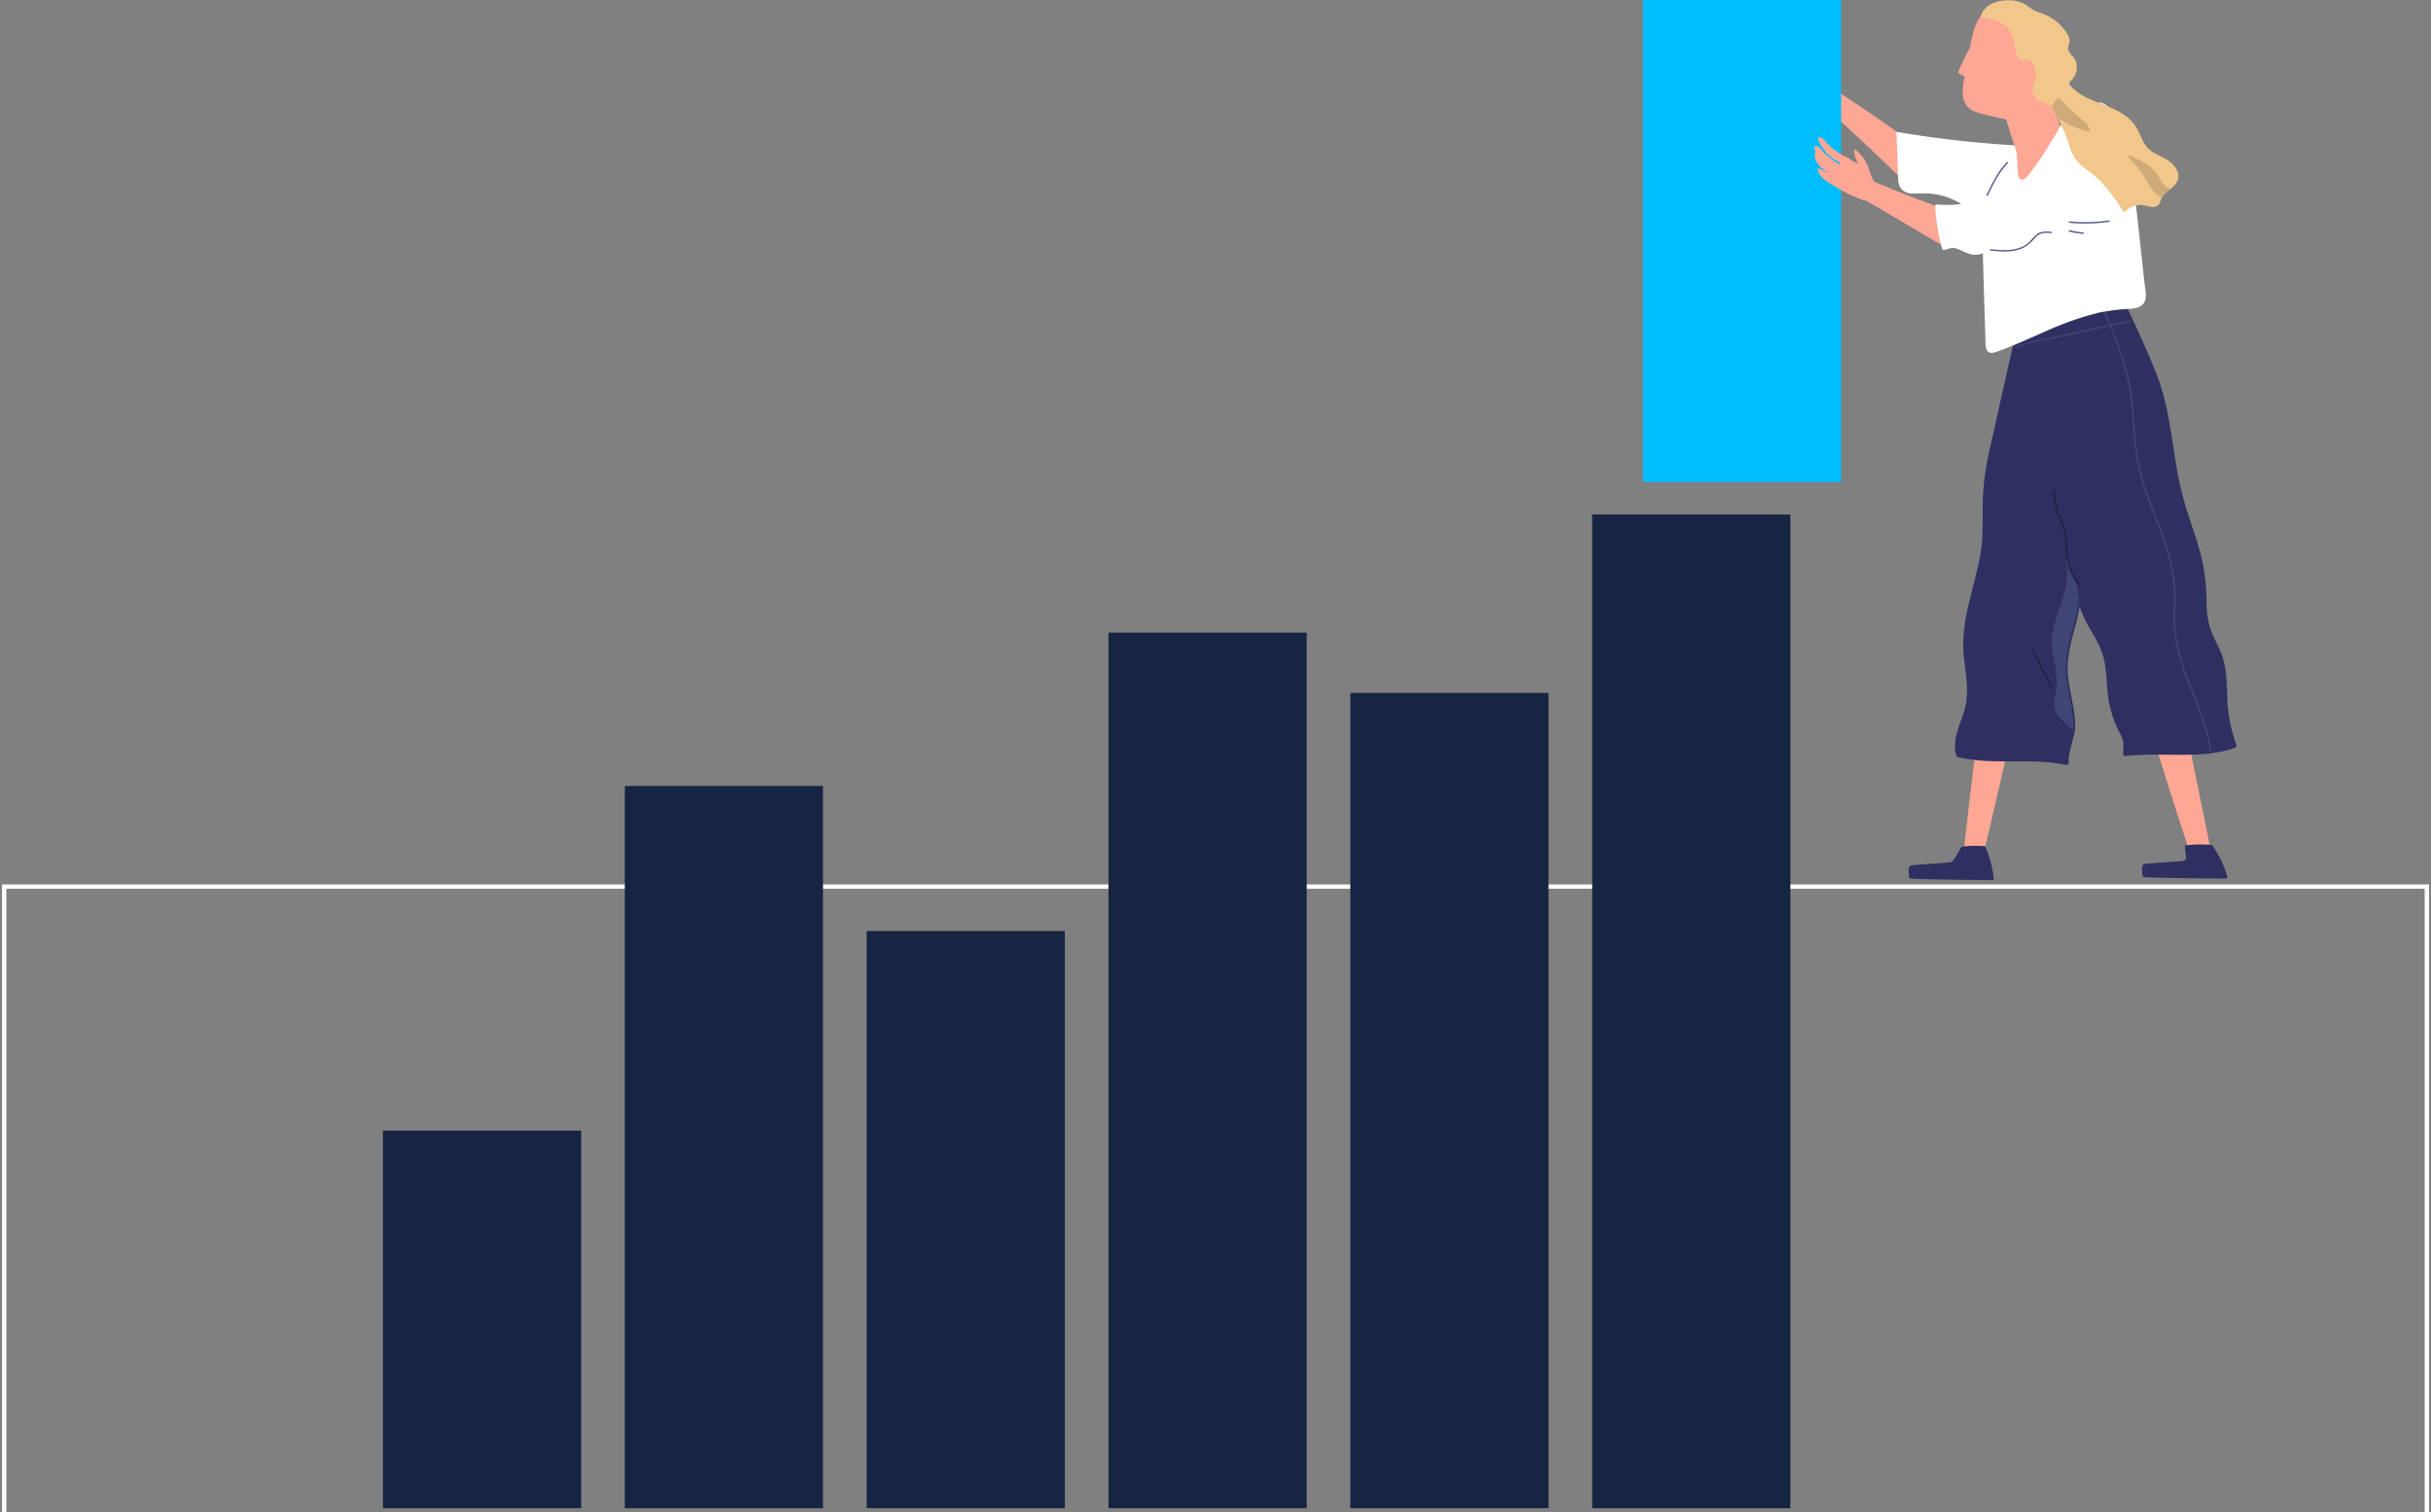 <svg id="Illustration" xmlns="http://www.w3.org/2000/svg" xmlns:xlink="http://www.w3.org/1999/xlink" width="838.593" height="521.738" viewBox="0 0 838.593 521.738">
  <rect x="0" y="0" width="838.593" height="521.738" fill="#808080" stroke="none"/>
  <defs>
    <clipPath id="clip-path">
      <rect id="Rectangle_1208" data-name="Rectangle 1208" width="838.593" height="521.738" fill="none"/>
    </clipPath>
    <clipPath id="clip-path-2">
      <rect id="Rectangle_1207" data-name="Rectangle 1207" width="838.593" height="524.738" fill="none"/>
    </clipPath>
    <clipPath id="clip-path-3">
      <rect id="Rectangle_1198" data-name="Rectangle 1198" width="67.954" height="153.09" fill="none"/>
    </clipPath>
    <clipPath id="clip-path-4">
      <rect id="Rectangle_1200" data-name="Rectangle 1200" width="9.35" height="59.07" fill="none"/>
    </clipPath>
  </defs>
  <g id="Group_3210" data-name="Group 3210" clip-path="url(#clip-path)">
    <g id="Group_3209" data-name="Group 3209">
      <g id="Group_3208" data-name="Group 3208" clip-path="url(#clip-path-2)">
        <path id="Path_9787" data-name="Path 9787" d="M0,0H835.716V219.437H0Z" transform="translate(1.439 305.862)" fill="none" stroke="#fff" stroke-width="1.5"/>
        <path id="Path_9752" data-name="Path 9752" d="M324.513,19.6c12.828,9.978,26.031,23.111,37.71,34.41.163.159-.514-2.41-.491-2.626q.567-4.57,1.124-9.139c.036.036.073.075.107.111a.249.249,0,0,0,.366-.338c-.13-.142-.263-.278-.393-.416.036-.294.071-.583.107-.873.036-.32-.46-.336-.5-.019-.017.14.154-2.386.136-2.246-13.956-10.887-24.18-16.45-36.394-25.615a.253.253,0,0,0-.372.138c-.737,2.4-.767,3.929-1.506,6.329a.26.26,0,0,0,.106.284" transform="translate(297.928 11.764)" fill="#ffa795"/>
        <path id="Path_9753" data-name="Path 9753" d="M342.608,43.164a4.55,4.55,0,0,0,3.066,1.671,18.241,18.241,0,0,0,3.718.067,24.989,24.989,0,0,1,5.036.265,24.147,24.147,0,0,1,9.542,3.726c2.576,1.719,4.748,4.069,7.585,5.385,2.8,1.3,5.807,1.026,8.8.8a18.984,18.984,0,0,1,5.266.109,21.083,21.083,0,0,1,4.278,1.692c2.07.927,4.472,1.475,6.26-.33,2.139-2.158,1.692-5.391.884-8.025-1.187-3.873-2.561-7.7-3.844-11.539-.1-.3-.585-.176-.483.13.038.109-3.252-8.335-3.213-8.222-19.652-1.343-28.444-1.94-48.181-5.151a.258.258,0,0,0-.315.238l.585,13.82c.075,1.753-.075,3.864,1.017,5.36" transform="translate(313.181 21.805)" fill="#fff"/>
        <path id="Path_9754" data-name="Path 9754" d="M320.386,18.819a40.761,40.761,0,0,0,3.862,2.275,60.45,60.45,0,0,0,6.01,2.682,6.448,6.448,0,0,1,3.211.142c.7.27-1.51-2.135-1.312-2.826.247-.871.495-1.738.739-2.607l0,.015a.24.24,0,0,0,.462-.127c-.073-.255-.144-.518-.211-.783l.011-.036a.212.212,0,0,0-.081-.242,6.687,6.687,0,0,0-1.821-3.706,32.322,32.322,0,0,0-5.08-3.254c-.7-.389-2.576-1.849-3.417-1.024-.485.476-.409,1.485-.5,2.106l-.524,3.635c-.19,1.3-2.613,2.956-1.356,3.749" transform="translate(293.913 8.339)" fill="#e08073"/>
        <path id="Path_9755" data-name="Path 9755" d="M383.339,119.33c-.458,2.486,20.481,68.944,21.383,69.642.581.449-.781.318-.106.38a11.264,11.264,0,0,0,4.418-.2c.207-.079,2.239-.167,2.227-.409-.079-1.644-13.346-66.438-14.693-70.49-.042-.13-13.189.873-13.229,1.08" transform="translate(352.052 108.59)" fill="#ffa795"/>
        <path id="Path_9756" data-name="Path 9756" d="M341.219,29.141c6,1.28,11.915,3.261,17.774,4.984,5.508,1.617,10.081,4.155,13.1,9.2a.487.487,0,0,1-.382.731.408.408,0,0,1-.351.119c-.2-.019-.2,1.6-.351,1.911a2.111,2.111,0,0,1-.932.894,3.979,3.979,0,0,1-1.771.437c-1.533-1.147-2.968-2.448-4.556-3.507a24.182,24.182,0,0,0-9.54-3.727,25.154,25.154,0,0,0-5.038-.263,18.667,18.667,0,0,1-3.718-.067,4.552,4.552,0,0,1-3.066-1.673c-1.092-1.494-.942-3.6-1.017-5.358q-.078-1.842-.155-3.683" transform="translate(313.377 26.763)" fill="#fff"/>
        <path id="Path_9757" data-name="Path 9757" d="M385.382,162.968c.04.491,28.628.652,28.628.652.752.019.5-.894.466-1.009a35.81,35.81,0,0,0-5.03-10.394c-.163-.238-.274-.207-.681-.219a42.206,42.206,0,0,0-8.552.165c-.134.015-.292.115-.274.274q.2,1.876.4,3.752c.111,1.049-.353,1.174-1.341,1.375-.6.121-11.731.777-12.855,1.013a.9.9,0,0,0-.8.574c-.349.748-.015,3.021.046,3.816" transform="translate(353.75 139.465)" fill="#2f2f61"/>
        <path id="Path_9758" data-name="Path 9758" d="M362.845,115.88c-1.45,2.072-9.995,71.223-9.464,72.232.343.652-.84-.033-.253.305a11.3,11.3,0,0,0,4.1,1.648c.223.015,2.106.777,2.2.551.61-1.525,15.445-65.982,15.9-70.225.013-.136-12.366-4.683-12.485-4.51" transform="translate(324.162 106.42)" fill="#ffa795"/>
        <path id="Path_9759" data-name="Path 9759" d="M343.418,163.262c.038.489,28.628.65,28.628.65.752.021.478-.89.464-1.009a39.591,39.591,0,0,0-2.818-10.469c-.105-.265-.272-.2-.679-.217a32.391,32.391,0,0,0-7.463.224c-.134.015-.188.142-.274.274-1,1.5-1.151,2.1-2.373,3.933a2.252,2.252,0,0,1-1.874,1.211c-.6.119-11.731.775-12.855,1.013a.9.9,0,0,0-.8.574c-.349.748-.013,3.02.048,3.816" transform="translate(315.208 139.686)" fill="#2f2f61"/>
        <path id="Path_9760" data-name="Path 9760" d="M355.187,195.375c1.711-6.129.32-12.347-.28-18.536-1.174-12.115,3.591-23.117,5.684-34.756,1.178-6.542.719-13.051.881-19.662a97.151,97.151,0,0,1,2.849-18.887c1.466-6.523,7.217-32.7,8.852-39.193.61-2.421,1.773-4.244,4.178-4.585,2.609-.376,5.529.382,8.08.936,4.364.948,23.3-5.863,23.086-6.8-.073-.311,9.77,19.976,12.861,29.342,3.206,9.711,4.113,20.063,5.936,30.134a113.091,113.091,0,0,0,3.76,14.939c1.613,4.969,3.417,9.878,4.666,14.977a70.045,70.045,0,0,1,1.629,15.1,32.88,32.88,0,0,0,1.03,8.259,48.51,48.51,0,0,0,2.989,7.006,28.357,28.357,0,0,1,2.482,7.689,65.947,65.947,0,0,1,.579,8.349,54.124,54.124,0,0,0,3.223,17.941.258.258,0,0,1-.159.307c-11.9,4.032-25.089,1.272-37.474,2.763-.165.021-.238-.173-.221-.317.729-5.88-.946-5.759-2.9-11.04a38.913,38.913,0,0,1-2.168-8.105c-.422-2.993-.51-6.024-.823-9.03a28.362,28.362,0,0,0-2.312-9.118c-1.168-2.519-2.661-4.832-4.011-7.236a39.5,39.5,0,0,1-3.553-8.909,77.161,77.161,0,0,1-1.941,9.383c-1.558,5.705-3.1,11.363-2.532,17.385.543,5.759,2.388,11.319,2.5,17.137.061,3.037-2.615,9.291-2.239,12.663a.235.235,0,0,1-.29.242c-12.023-2.6-25.169.223-37.131-2.692a.241.241,0,0,1-.159-.175c-1.456-5.412,1.519-10.492,2.922-15.508" transform="translate(323.162 49.49)" fill="#2f2f61"/>
        <path id="Path_9761" data-name="Path 9761" d="M355.187,195.375c1.711-6.129.32-12.347-.28-18.536-1.174-12.115,3.591-23.117,5.684-34.756,1.178-6.542.719-13.051.881-19.662a97.151,97.151,0,0,1,2.849-18.887c1.466-6.523,7.217-32.7,8.852-39.193.61-2.421,1.773-4.244,4.178-4.585,2.609-.376,5.529.382,8.08.936,4.364.948,23.3-5.863,23.086-6.8-.073-.311,9.77,19.976,12.861,29.342,3.206,9.711,4.113,20.063,5.936,30.134a113.091,113.091,0,0,0,3.76,14.939c1.613,4.969,3.417,9.878,4.666,14.977a70.045,70.045,0,0,1,1.629,15.1,32.88,32.88,0,0,0,1.03,8.259,48.51,48.51,0,0,0,2.989,7.006,28.357,28.357,0,0,1,2.482,7.689,65.947,65.947,0,0,1,.579,8.349,54.124,54.124,0,0,0,3.223,17.941.258.258,0,0,1-.159.307c-11.9,4.032-25.089,1.272-37.474,2.763-.165.021-.238-.173-.221-.317.729-5.88-.946-5.759-2.9-11.04a38.913,38.913,0,0,1-2.168-8.105c-.422-2.993-.51-6.024-.823-9.03a28.362,28.362,0,0,0-2.312-9.118c-1.168-2.519-2.661-4.832-4.011-7.236a39.5,39.5,0,0,1-3.553-8.909,77.161,77.161,0,0,1-1.941,9.383c-1.558,5.705-3.1,11.363-2.532,17.385.543,5.759,2.388,11.319,2.5,17.137.061,3.037-2.615,9.291-2.239,12.663a.235.235,0,0,1-.29.242c-12.023-2.6-25.169.223-37.131-2.692a.241.241,0,0,1-.159-.175C350.809,205.471,353.785,200.391,355.187,195.375Z" transform="translate(323.162 49.49)" fill="none" stroke="#2f2f61" stroke-miterlimit="10" stroke-width="1.272"/>
        <path id="Path_9762" data-name="Path 9762" d="M365.813,116.776q3.093,6.5,6.561,12.819c.155.282-.276.533-.432.251q-3.465-6.313-6.561-12.819c-.136-.29.3-.543.432-.251" transform="translate(335.543 107.129)" fill="#1f2144"/>
        <g id="Group_3204" data-name="Group 3204" transform="translate(694.851 106.172)" opacity="0.5" style="mix-blend-mode: multiply;isolation: isolate">
          <g id="Group_3203" data-name="Group 3203">
            <g id="Group_3202" data-name="Group 3202" clip-path="url(#clip-path-3)">
              <path id="Path_9763" data-name="Path 9763" d="M362.334,68.779c5.982-2.085,12.4-3.148,18.507-4.472l14.141-3.064c-.779-1.918-1.579-3.825-2.379-5.732l.466-.169c.808,1.926,1.611,3.856,2.4,5.8q3.491-.754,6.985-1.512c.071.153.142.307.215.462l-7.012,1.519c3.371,8.4,6.31,16.968,7.332,26.017.7,6.183.7,12.435,1.673,18.589a83.141,83.141,0,0,0,4.353,15.562c3.6,9.836,8.1,19.644,8.715,30.251.338,5.788-.533,11.555.374,17.319a72.583,72.583,0,0,0,4.24,14.524c3.046,7.956,6.77,16.017,7.816,24.5-.167.019-.334.038-.5.059-.932-7.536-3.986-14.749-6.77-21.8a96.805,96.805,0,0,1-4.664-14.052c-1.2-5.274-1.084-10.457-.948-15.831a54.477,54.477,0,0,0-2.185-16.5c-1.473-5.147-3.455-10.127-5.352-15.127a112.535,112.535,0,0,1-4.85-15.077c-1.268-5.621-1.525-11.368-1.932-17.1a86.217,86.217,0,0,0-3.662-19.949c-1.2-3.827-2.624-7.578-4.123-11.3l-13.711,2.972c-6.346,1.375-13.049,2.452-19.255,4.664.042-.192.088-.38.13-.568" transform="translate(-362.202 -55.345)" fill="#545b89"/>
            </g>
          </g>
        </g>
        <path id="Path_9764" data-name="Path 9764" d="M353.312,26.87c1.015-5.444,1.863-10.979,3.167-16.36.942-3.873,3.041-8.167,7.3-9.145a8.387,8.387,0,0,1,5.011.641A.309.309,0,0,1,369,2.02c5.813,2.49,11.766,5.918,13.692,12.362a26.106,26.106,0,0,1,1.145,8.957c-.224,3.374-.919,6.377-.409,9.688a.373.373,0,0,1,.3.261q2.452,8.161,4.909,16.322c-.188.311,0,.1-.489.543a11.187,11.187,0,0,1-2.106,1.322,33.041,33.041,0,0,1-6.365,2.2c-2.607.691-4.071.927-6.716,1.475-.2-.51-.363-1.024-.524-1.422-.539-1.32-1-2.674-1.454-4.027-1.059-3.171-2.066-6.36-3.044-9.557l-.006-.017c-1.5-.4-9.868-2.028-11.693-3.144-3.752-2.294-3.641-6.239-2.918-10.112" transform="translate(324.116 1.108)" fill="#ffa795"/>
        <path id="Path_9765" data-name="Path 9765" d="M352.125,16.94c-.2.51,2.653,1.736,4.174,2.505a.191.191,0,0,0,.261-.148c.386-2.225.74-4.472.938-6.722.088-1.049.276-3.363-1.18-3.557.031-.056.063-.113.09-.171.117-.213-.23-.363-.345-.152-1.475,2.734-3.6,7.344-3.939,8.243" transform="translate(323.383 7.894)" fill="#ffa795"/>
        <path id="Path_9766" data-name="Path 9766" d="M356.36,46.415a64.6,64.6,0,0,1,12.191-10.67,1.711,1.711,0,0,0,1.542.99,5.037,5.037,0,0,0,1.78-.42q.423-.178.838-.372l.123-.052c.082-.031.165-.063.249-.088a1.814,1.814,0,0,0,.934-.7,3.9,3.9,0,0,0,1.038-.556c.249-.18.489-.376.727-.574-.017.012.387-.33.219-.192a3.921,3.921,0,0,0,1.239-1.3,2.047,2.047,0,0,0,.2-.881,34.081,34.081,0,0,1,3.576-2.5,5.617,5.617,0,0,0,2.268-2.394q6.915-4.115,13.832-8.226a.478.478,0,0,1,.714.3.472.472,0,0,1,.531-.036c4.541,2.5,5.926,7.766,7.175,12.33a143.1,143.1,0,0,1,3.655,19.207c.923,7.018,1.615,14.064,2.379,21.1q.524,4.8,1.044,9.592c.23,2.126,1.12,5.157-.5,7.006-1.088,1.239-2.876,1.51-4.453,1.642a77.308,77.308,0,0,0-10.444,1.247,102.9,102.9,0,0,0-18.384,6.379c-5.573,2.4-11.081,5-16.807,7.037-1.381.491-2.954,1.09-3.846-.443a5.921,5.921,0,0,1-.422-2.745c-.082-1.926-.13-3.856-.194-5.784q-.786-24.094-1.27-48.2a.4.4,0,0,1,.023-.119.472.472,0,0,1,.044-.579" transform="translate(327.169 16.908)" fill="#fff"/>
        <path id="Path_9767" data-name="Path 9767" d="M320.785,11.344c.391,1.118.767,2.252,1.222,3.346a5.242,5.242,0,0,0,3.726,3.338c.01,0,.019,0,.029,0a7.593,7.593,0,0,0,.562.992c.157.234.539.013.38-.223-1.22-1.788-1.494-3.979-2.431-5.9a13.372,13.372,0,0,0-3.689-4.581.224.224,0,0,0-.37.1,5.189,5.189,0,0,0,.572,2.931" transform="translate(294.021 7.581)" fill="#e08073"/>
        <path id="Path_9768" data-name="Path 9768" d="M313.909,6.612a3.51,3.51,0,0,0,.587,1.354,18.874,18.874,0,0,0,1.141,1.915,11.486,11.486,0,0,0,2.317,2.663,46.965,46.965,0,0,0,4.712,2.924c.637.34-.008-.3.629.04.334.175.52.334.877.253a.214.214,0,0,0,.154-.155,3.569,3.569,0,0,0-.163-1.915c.2-.006.338-.3.115-.4a25.655,25.655,0,0,1-7.125-4.946c-.7-.694-1.416-1.922-2.413-2.208-.428-.121-.819-.042-.831.478" transform="translate(288.295 5.589)" fill="#e08073"/>
        <path id="Path_9769" data-name="Path 9769" d="M316.209,8.41a5.062,5.062,0,0,0,.269,3.641,12,12,0,0,0,2.943,3.271c.209.175.42.355.631.533a5.709,5.709,0,0,1-1.506-.863,2.618,2.618,0,0,0-1.439-.623.224.224,0,0,0-.213.28c.7,3.077,3.618,4.476,6.122,5.914.744.428,2.024,1.548,2.887.7.61-.6.589-1.9.6-2.862.274.021.545.038.815.056s.282-.422,0-.439l-.643-.044c-.105-.654-.219-1.306-.332-1.959a4.61,4.61,0,0,0-.236-1.481c.205-.006.336-.3.117-.4A25.672,25.672,0,0,1,319.1,9.187c-.7-.694-1.416-1.922-2.415-2.208-.428-.123-.819-.042-.831.478a2.135,2.135,0,0,0,.359.953" transform="translate(290.078 6.363)" fill="#e08073"/>
        <path id="Path_9770" data-name="Path 9770" d="M356.287,5.816c3.187.483,6.843,1.149,9.126,3.639,2.456,2.68,2.174,6.5,3.424,9.707a2.1,2.1,0,0,0,2.024,1.611,7.005,7.005,0,0,1,2.139.09,4.533,4.533,0,0,1,1.377,1.341,12.259,12.259,0,0,1,.687,1.851c.035.106.075.2.111.307a7.314,7.314,0,0,1-.067,2.492c-.322,1.638-1.276,3.252-.98,4.972a4.281,4.281,0,0,0,2.465,2.92,37.565,37.565,0,0,0,5.184,2.2.252.252,0,0,0,.317-.242c-.027-1.648.083-3.206,1.28-4.453.739-.769,1.667-1.329,2.436-2.068a3.066,3.066,0,0,0,1-1.955,6.425,6.425,0,0,0,2.463-6.007,5.787,5.787,0,0,0-1.157-2.607,8.984,8.984,0,0,1-1.692-2.337c-.4-1.191.581-2.358.42-3.6a5.535,5.535,0,0,0-.89-2.185,16.767,16.767,0,0,0-9.2-7.1,12.057,12.057,0,0,1-3.115-1.435c-.85-.57-1.65-1.222-2.551-1.717A11.432,11.432,0,0,0,365.157.063c-3.681.119-7.7,1.517-8.93,5.335v0c-.086.29-.169.382.06.416" transform="translate(327.079 0.049)" fill="#f2c78c"/>
        <path id="Path_9771" data-name="Path 9771" d="M368.268,28.181q4.616-2.76,9.239-5.5A21.991,21.991,0,0,1,375.28,26.8c-1.12,1.861-2.254,3.716-3.436,5.538-1.139,1.753-2.327,3.478-3.591,5.147-.892,1.176-1.987,3.052-3.419,3.637-1.015.414-1.669-1.007-1.751-1.79-.251-2.394-.418-7.171-.432-7.555,1.817-1.251,3.689-2.442,5.617-3.6" transform="translate(333.06 20.827)" fill="#ffa795"/>
        <path id="Path_9772" data-name="Path 9772" d="M357.1,41.029c1.949-4.2,3.963-8.428,7.188-11.817a.251.251,0,0,1,.365.343c-3.2,3.361-5.185,7.551-7.115,11.714-.134.29-.572.052-.437-.24" transform="translate(327.94 26.757)" fill="#545b89"/>
        <path id="Path_9773" data-name="Path 9773" d="M331.448,35.816c1.759-1.792,3.087-2.544,4.848-4.336a.259.259,0,0,1,.3-.044q16.448,7.223,33.436,13.112c-.79.712-1.575,1.427-2.344,2.158-2.126,2.02,1.049,7.511-.123,10.093-10.348-5.644-28.327-17.034-36.062-20.592a.25.25,0,0,1-.058-.391" transform="translate(304.339 28.844)" fill="#ffa795"/>
        <rect id="Rectangle_1199" data-name="Rectangle 1199" width="68.366" height="166.278" transform="translate(566.75)" fill="#00bdff"/>
        <path id="Path_9774" data-name="Path 9774" d="M329.989,38.263a41.9,41.9,0,0,0,4.025,2.333,62.015,62.015,0,0,0,6.262,2.743,6.7,6.7,0,0,1,3.336.127c.729.274-1.585-2.206-1.383-2.926.249-.9.5-1.809.75-2.707l0,.01a.248.248,0,0,0,.478-.134c-.079-.265-.152-.535-.223-.81l.012-.036a.224.224,0,0,0-.086-.253,6.917,6.917,0,0,0-1.915-3.833,33.443,33.443,0,0,0-5.3-3.346c-.731-.4-2.69-1.9-3.555-1.04-.5.5-.414,1.544-.5,2.193-.174,1.257-.345,2.519-.52,3.775-.186,1.349-2.7,3.089-1.383,3.9" transform="translate(302.716 25.833)" fill="#ffa795"/>
        <path id="Path_9775" data-name="Path 9775" d="M334.09,30.124c.416,1.159.813,2.333,1.293,3.467a5.458,5.458,0,0,0,3.892,3.442c.01,0,.017,0,.027,0a8.044,8.044,0,0,0,.591,1.024c.167.242.562.01.393-.232-1.278-1.847-1.581-4.123-2.561-6.114a13.957,13.957,0,0,0-3.866-4.733.232.232,0,0,0-.382.1,5.4,5.4,0,0,0,.612,3.043" transform="translate(306.206 24.722)" fill="#ffa795"/>
        <path id="Path_9776" data-name="Path 9776" d="M326.921,25.26a3.707,3.707,0,0,0,.62,1.4,19.756,19.756,0,0,0,1.2,1.98,11.852,11.852,0,0,0,2.425,2.747,48.518,48.518,0,0,0,4.911,3.006c.664.345-.01-.309.654.035.347.178.543.343.911.257a.229.229,0,0,0,.159-.161,3.7,3.7,0,0,0-.184-1.986c.213-.01.347-.313.119-.418a26.671,26.671,0,0,1-7.432-5.088c-.735-.716-1.485-1.986-2.525-2.277-.443-.123-.848-.036-.858.5" transform="translate(300.245 22.692)" fill="#ffa795"/>
        <path id="Path_9777" data-name="Path 9777" d="M326.624,27.8a5.256,5.256,0,0,0,.3,3.779,12.438,12.438,0,0,0,3.079,3.374c.219.18.437.366.658.549a5.916,5.916,0,0,1-1.569-.886,2.7,2.7,0,0,0-1.5-.635.232.232,0,0,0-.219.292c.748,3.19,3.789,4.621,6.4,6.1.775.437,2.11,1.594,3,.708.629-.623.6-1.974.6-2.975.282.021.564.036.846.052s.288-.439,0-.457l-.668-.04c-.113-.679-.236-1.354-.357-2.034a4.895,4.895,0,0,0-.255-1.535c.211-.008.347-.311.117-.416a26.623,26.623,0,0,1-7.432-5.09c-.733-.716-1.483-1.984-2.523-2.273-.443-.125-.85-.04-.857.5a2.2,2.2,0,0,0,.378.99" transform="translate(299.625 24.122)" fill="#ffa795"/>
        <path id="Path_9778" data-name="Path 9778" d="M348.242,45.853c-1.07-.025,1.633,15.679,2.442,15.668,1.638-.023,2.555-1.036,4.215-.577,2.551.708,4.641,2.463,7.307,2.229,2.885-.253,5.506-1.842,7.931-3.225,2.839-1.623,5.69-3.373,8.978-3.971,2.82-.514,5.778-.155,8.652-.368,6.755-.5,10.8-5.909,16.435-8.8a13.68,13.68,0,0,1,5.042-1.477c1.694-.157,3.424-.094,5.1-.338,3.478-.5,6.31-2.527,9.049-4.558.05.042.1.088.157.13.272.23.516-.226.244-.455l-8.713-7.28q-2.017-1.689-4.038-3.376a10.535,10.535,0,0,0-3.607-2.413c-2.34-.631-5.036.967-7.06,1.75-2.843,1.1-5.654,2.281-8.449,3.49-11.374,4.917-22.712,9.951-34.8,13.25-2.757.752-6.952.372-8.884.326" transform="translate(319.6 24.698)" fill="#fff"/>
        <path id="Path_9779" data-name="Path 9779" d="M368.195,19.6a22.153,22.153,0,0,0,2.22,5.678c.948,1.966,1.982,3.889,2.922,5.861a50.109,50.109,0,0,1,2.419,6.239,15.7,15.7,0,0,0,2.369,5.005,19.154,19.154,0,0,0,3.929,3.449,35.033,35.033,0,0,1,4.85,4.207,73.04,73.04,0,0,1,7.559,10.15.252.252,0,0,0,.391.052,7.5,7.5,0,0,1,4.621-2.39c1.688-.2,3.083.462,4.717.637a2.475,2.475,0,0,0,2.548-1.019,12.11,12.11,0,0,0,.735-1.813,5.669,5.669,0,0,1,1.264-1.78c1.462-1.458,3.553-2.5,4.339-4.52.8-2.058-.234-4.153-1.682-5.627-2-2.03-4.85-2.759-7.159-4.338-2.569-1.757-3.453-4.506-4.752-7.175-2.337-4.79-6.954-7.062-11.71-8.905-4.85-1.886-10.4-3.812-13.028-8.637a.264.264,0,0,0-.094-.176c-.056-.109-.119-.211-.175-.322-.14-.29-.568-.036-.43.253.034.075.079.144.115.217-2.053,1.771-6.6,1.03-5.968,4.953" transform="translate(338.096 12.899)" fill="#f2c78c"/>
        <path id="Path_9780" data-name="Path 9780" d="M372.22,39.969a55.439,55.439,0,0,0,13.634-.34c.315-.046.453.435.134.483a56.154,56.154,0,0,1-13.768.357c-.319-.031-.32-.531,0-.5" transform="translate(341.628 36.393)" fill="#545b89"/>
        <path id="Path_9781" data-name="Path 9781" d="M372.284,41.4a34.073,34.073,0,0,0,4.677.775c.317.031.318.529,0,.5a34.534,34.534,0,0,1-4.809-.792c-.313-.073-.18-.554.132-.482" transform="translate(341.621 38.018)" fill="#545b89"/>
        <path id="Path_9782" data-name="Path 9782" d="M358.055,47.731c4.136.409,8.788.836,12.389-1.692,1.435-1.007,2.337-2.582,3.773-3.58s3.077-.909,4.746-.71c.315.036.319.537,0,.5a8.451,8.451,0,0,0-3.219.017,5.728,5.728,0,0,0-2.563,1.817,13.128,13.128,0,0,1-3.829,3.169c-3.53,1.7-7.522,1.349-11.3.978-.317-.033-.32-.533,0-.5" transform="translate(328.62 38.225)" fill="#545b89"/>
        <path id="Path_9783" data-name="Path 9783" d="M370.624,18.024a.816.816,0,0,1,.934-.236c.558.163,1.272,1.12,1.673,1.517.75.741,1.485,1.5,2.235,2.237,1.395,1.375,2.912,2.561,4.4,3.829a5.662,5.662,0,0,1,2.243,3.468.252.252,0,0,1-.307.305,31.05,31.05,0,0,1-10.914-4.838c-.365-.717-.725-1.435-1.074-2.16-.292-.606-.608-1.237-.911-1.886.817-.506.98-1.59,1.725-2.237" transform="translate(338.798 16.283)" fill="#cdaa78"/>
        <path id="Path_9784" data-name="Path 9784" d="M382.944,27.962a27.668,27.668,0,0,1,7.585,4.088,13.477,13.477,0,0,1,2.824,3.455c.992,1.648,1.959,3.382,3.833,4.119-.8.687-1.675,1.306-2.4,2.03a6.73,6.73,0,0,0-.683.785,12.014,12.014,0,0,1-4.2-4.41c-1.005-1.627-1.926-3.282-3.079-4.813-1.276-1.694-2.7-3.265-4.128-4.834-.15-.167-.008-.522.244-.418" transform="translate(351.417 25.663)" fill="#cdaa78"/>
        <g id="Group_3207" data-name="Group 3207" transform="translate(707.791 192.922)" opacity="0.5" style="mix-blend-mode: multiply;isolation: isolate">
          <g id="Group_3206" data-name="Group 3206">
            <g id="Group_3205" data-name="Group 3205" clip-path="url(#clip-path-4)">
              <path id="Path_9785" data-name="Path 9785" d="M371.8,155.294a7.466,7.466,0,0,1-1.943-4.612c-.111-2.187.564-4.318.76-6.478.418-4.664-1.37-9.141-1.638-13.757-.259-4.46,1.14-8.75,2.559-12.915,1.784-5.231,3.662-10.758,2.266-16.312a.237.237,0,0,1,.057-.226c-.006-.038-.015-.079-.023-.117-.052-.313.43-.451.481-.132.656,3.929,3.048,7.29,3.683,11.234.136.84.226,1.694.3,2.548a77.026,77.026,0,0,1-1.867,8.909c-1.558,5.7-3.1,11.361-2.532,17.383.543,5.759,2.388,11.319,2.5,17.135a9.35,9.35,0,0,1-.161,1.681c-.061-.065-.117-.136-.178-.2-1.358-1.441-2.964-2.642-4.263-4.136" transform="translate(-368.948 -100.564)" fill="#545b89"/>
            </g>
          </g>
        </g>
        <path id="Path_9786" data-name="Path 9786" d="M369.242,88.235c.012-.32.512-.322.5,0a20.759,20.759,0,0,0,1.656,8.855,26.447,26.447,0,0,1,2.344,7.386c.305,2.906.029,5.857.735,8.721a17.351,17.351,0,0,0,4,7.472c.215.238-.138.593-.353.353a18.01,18.01,0,0,1-3.789-6.5c-.913-2.828-.829-5.732-.984-8.665-.171-3.231-1.291-5.859-2.5-8.8a20.878,20.878,0,0,1-1.6-8.819" transform="translate(339.099 80.814)" fill="#1f2144"/>
        <rect id="Rectangle_1201" data-name="Rectangle 1201" width="68.366" height="342.807" transform="translate(549.239 177.493)" fill="#172542"/>
        <rect id="Rectangle_1202" data-name="Rectangle 1202" width="68.366" height="281.263" transform="translate(465.813 239.037)" fill="#172542"/>
        <rect id="Rectangle_1203" data-name="Rectangle 1203" width="68.364" height="302.053" transform="translate(382.386 218.247)" fill="#172542"/>
        <rect id="Rectangle_1204" data-name="Rectangle 1204" width="68.366" height="199.123" transform="translate(298.958 321.177)" fill="#172542"/>
        <rect id="Rectangle_1205" data-name="Rectangle 1205" width="68.366" height="249.166" transform="translate(215.533 271.134)" fill="#172542"/>
        <rect id="Rectangle_1206" data-name="Rectangle 1206" width="68.366" height="130.265" transform="translate(132.103 390.034)" fill="#172542"/>
      </g>
    </g>
  </g>
</svg>
